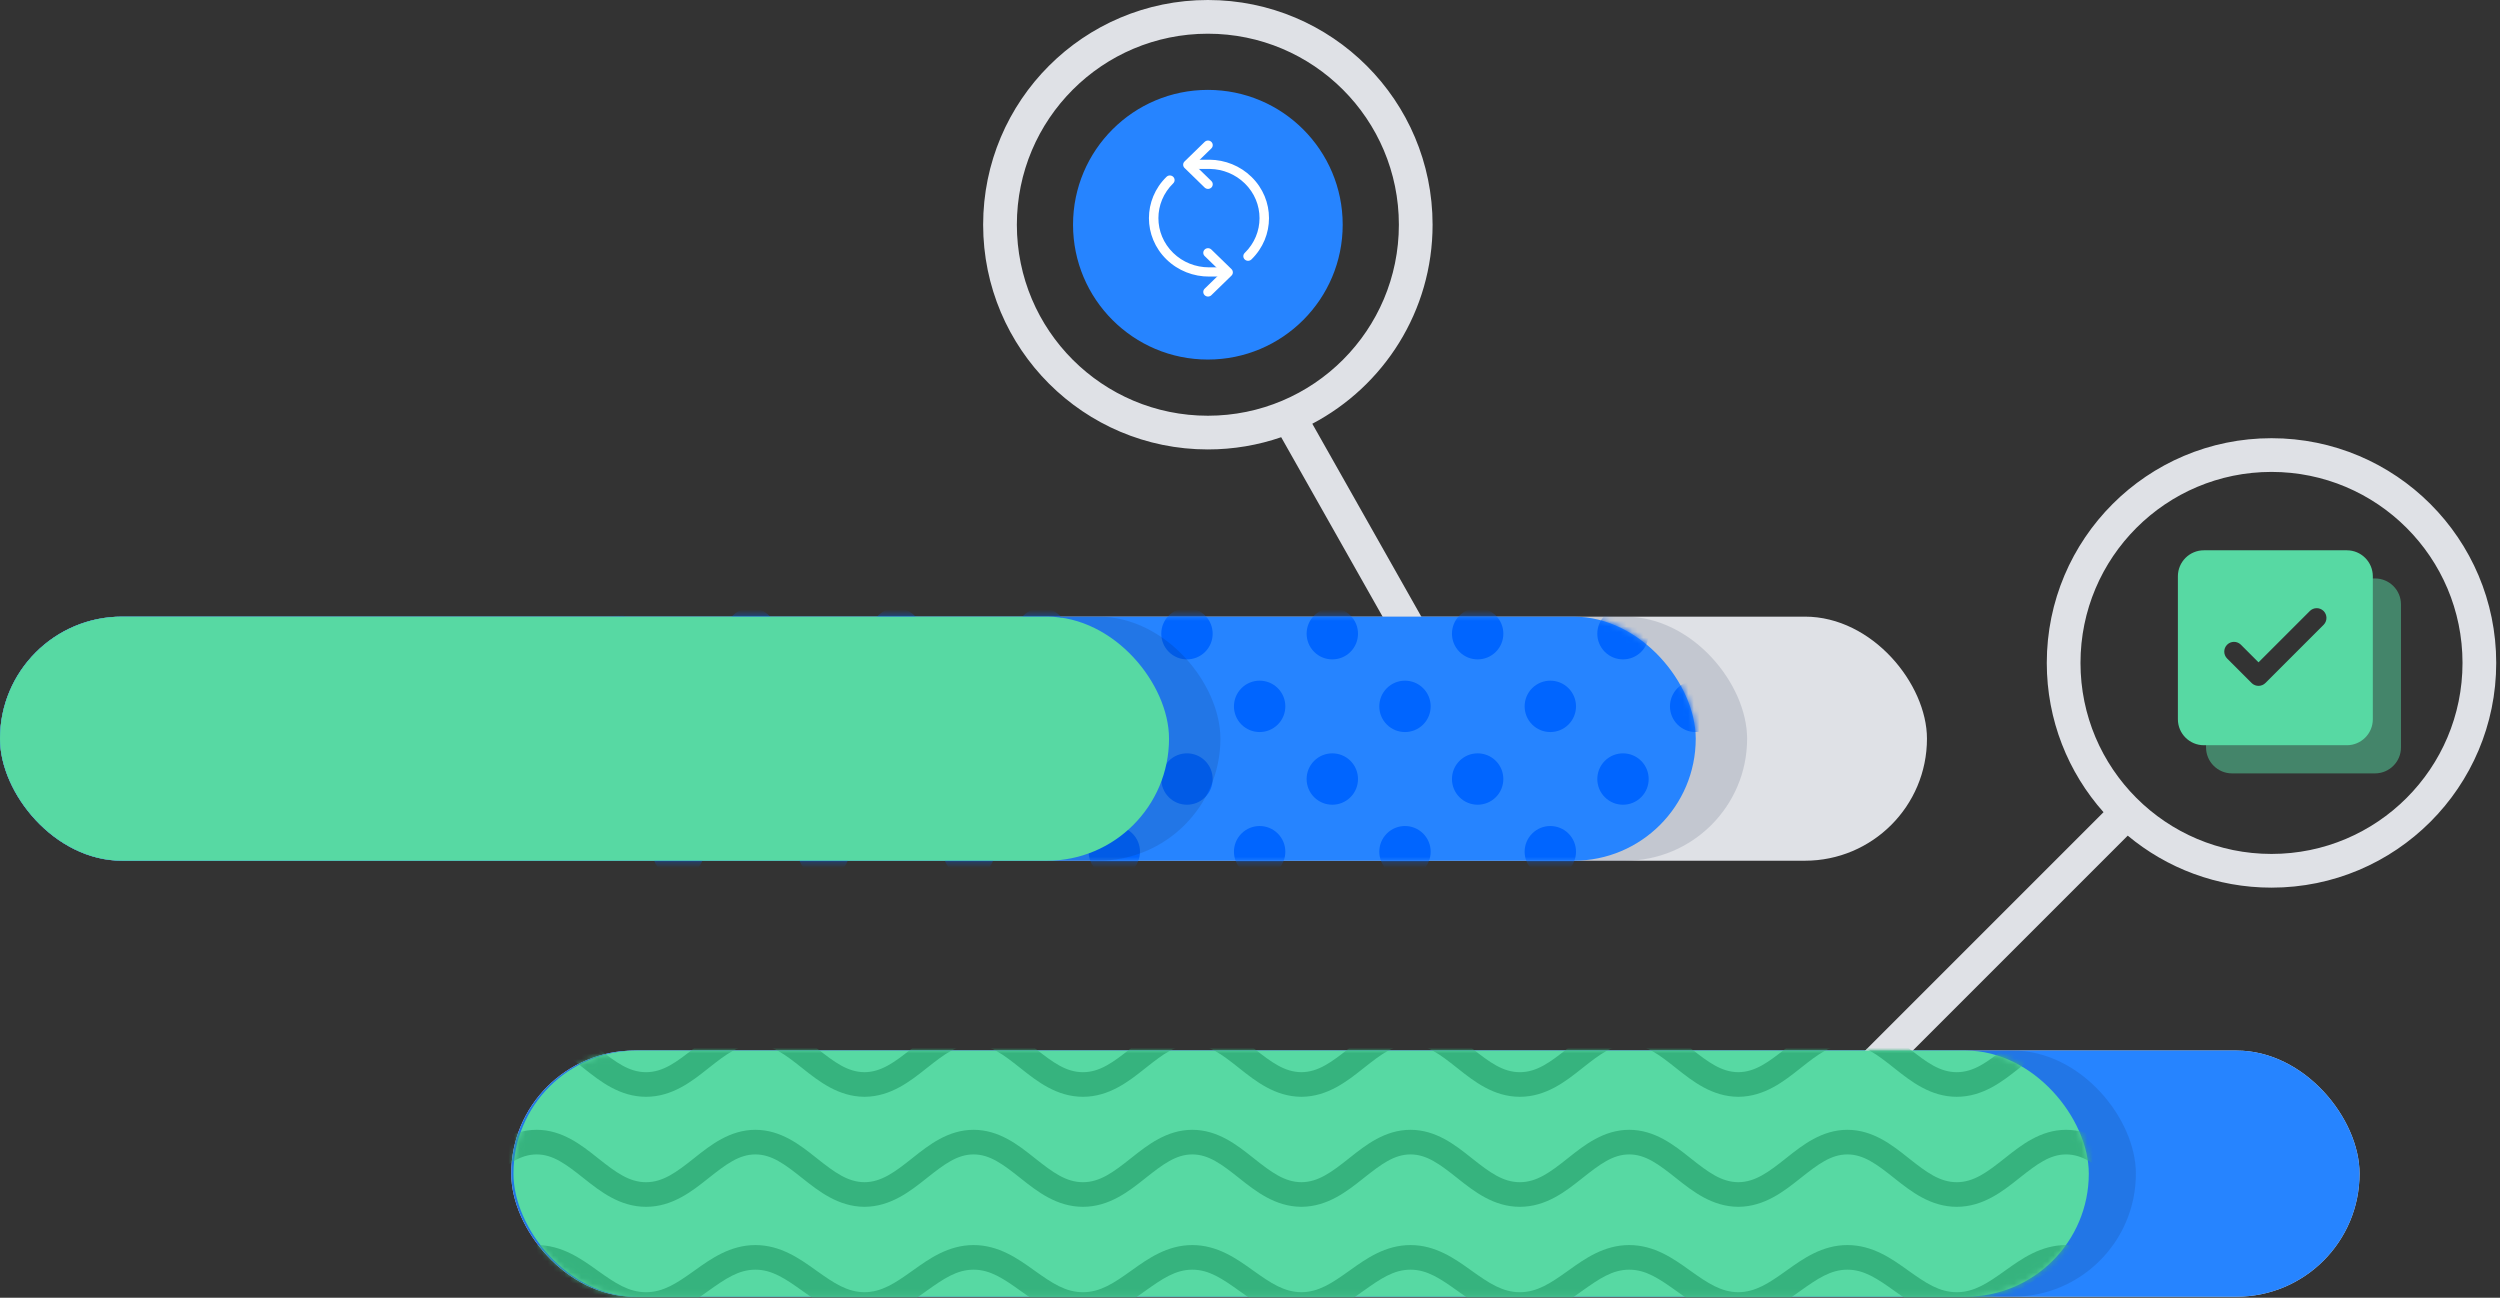 <svg width="445" height="231" viewBox="0 0 445 231" fill="none" xmlns="http://www.w3.org/2000/svg">
<rect x="0" y="0" width="445" height="231" fill="#333333" stroke="none"/>
<path fill-rule="evenodd" clip-rule="evenodd" d="M181 40C181 58.778 196.222 74 215 74C233.778 74 249 58.778 249 40C249 21.222 233.778 6 215 6C196.222 6 181 21.222 181 40ZM175 40C175 62.091 192.909 80 215 80C219.57 80 223.96 79.234 228.051 77.823L256.64 128.404L261.863 125.452L233.589 75.427C246.319 68.734 255 55.381 255 40C255 17.909 237.091 0 215 0C192.909 0 175 17.909 175 40Z" fill="#DFE1E6"/>
<circle cx="215" cy="40" r="24" fill="#2684FF"/>
<path fill-rule="evenodd" clip-rule="evenodd" d="M222.753 46.183C226.926 42.121 226.926 35.535 222.753 31.474C220.747 29.521 218.078 28.453 215.298 28.428L212.01 28.428L211.966 28.429C211.52 28.451 211.166 28.809 211.166 29.249C211.166 29.702 211.544 30.07 212.01 30.07H215.29L215.403 30.072C217.697 30.12 219.896 31.016 221.56 32.635C225.074 36.055 225.074 41.601 221.56 45.022C221.23 45.342 221.23 45.862 221.56 46.183C221.889 46.504 222.423 46.504 222.753 46.183ZM208.833 32.635C209.162 32.315 209.162 31.795 208.833 31.474C208.504 31.153 207.969 31.153 207.64 31.474C203.467 35.536 203.467 42.121 207.64 46.183C209.696 48.185 212.448 49.256 215.299 49.229L218.043 49.229L218.086 49.228C218.532 49.206 218.886 48.847 218.886 48.408C218.886 47.955 218.509 47.587 218.043 47.587H215.291L215.178 47.587C212.809 47.581 210.538 46.682 208.833 45.022C205.319 41.602 205.319 36.056 208.833 32.635Z" fill="white"/>
<path d="M215.622 33.386C215.302 33.697 214.789 33.706 214.458 33.412L214.429 33.386L210.85 29.902C210.53 29.59 210.521 29.091 210.822 28.769L210.85 28.741L214.429 25.257C214.759 24.936 215.293 24.936 215.622 25.257C215.942 25.568 215.951 26.068 215.65 26.39L215.622 26.418L212.64 29.321L215.622 32.224C215.942 32.536 215.951 33.035 215.65 33.358L215.622 33.386Z" fill="white"/>
<path d="M214.43 52.547C214.75 52.858 215.263 52.867 215.594 52.573L215.623 52.547L219.202 49.063C219.522 48.751 219.531 48.252 219.229 47.929L219.202 47.901L215.623 44.418C215.293 44.097 214.759 44.097 214.43 44.418C214.11 44.729 214.101 45.229 214.402 45.551L214.43 45.579L217.412 48.482L214.43 51.385C214.11 51.697 214.101 52.196 214.402 52.519L214.43 52.547Z" fill="white"/>
<rect y="109.761" width="343" height="43.447" rx="21.723" fill="#DFE1E6"/>
<rect y="109.761" width="310.987" height="43.447" rx="21.723" fill="#091E42" fill-opacity="0.13"/>
<rect y="109.761" width="301.84" height="43.447" rx="21.723" fill="#2684FF"/>
<mask id="mask0" mask-type="alpha" maskUnits="userSpaceOnUse" x="93" y="109" width="209" height="45">
<rect x="93.753" y="109.761" width="208.087" height="43.447" rx="21.723" fill="#57D9A3"/>
</mask>
<g mask="url(#mask0)">
<circle cx="94.863" cy="151.604" r="4.573" transform="rotate(-45 94.863 151.604)" fill="#0065FF"/>
<circle cx="107.798" cy="112.798" r="4.573" transform="rotate(-45 107.798 112.798)" fill="#0065FF"/>
<circle cx="120.733" cy="125.732" r="4.573" transform="rotate(-45 120.733 125.732)" fill="#0065FF"/>
<circle cx="133.669" cy="138.668" r="4.573" transform="rotate(-45 133.669 138.668)" fill="#0065FF"/>
<circle cx="146.604" cy="151.604" r="4.573" transform="rotate(-45 146.604 151.604)" fill="#0065FF"/>
<circle cx="94.863" cy="125.732" r="4.573" transform="rotate(-45 94.863 125.732)" fill="#0065FF"/>
<circle cx="107.798" cy="138.668" r="4.573" transform="rotate(-45 107.798 138.668)" fill="#0065FF"/>
<circle cx="120.733" cy="151.604" r="4.573" transform="rotate(-45 120.733 151.604)" fill="#0065FF"/>
<circle cx="133.669" cy="112.798" r="4.573" transform="rotate(-45 133.669 112.798)" fill="#0065FF"/>
<circle cx="146.604" cy="125.732" r="4.573" transform="rotate(-45 146.604 125.732)" fill="#0065FF"/>
<circle cx="159.54" cy="138.668" r="4.573" transform="rotate(-45 159.54 138.668)" fill="#0065FF"/>
<circle cx="172.475" cy="151.604" r="4.573" transform="rotate(-45 172.475 151.604)" fill="#0065FF"/>
<circle cx="159.54" cy="112.798" r="4.573" transform="rotate(-45 159.54 112.798)" fill="#0065FF"/>
<circle cx="172.475" cy="125.732" r="4.573" transform="rotate(-45 172.475 125.732)" fill="#0065FF"/>
<circle cx="185.411" cy="138.668" r="4.573" transform="rotate(-45 185.411 138.668)" fill="#0065FF"/>
<circle cx="198.345" cy="151.604" r="4.573" transform="rotate(-45 198.345 151.604)" fill="#0065FF"/>
<circle cx="185.411" cy="112.798" r="4.573" transform="rotate(-45 185.411 112.798)" fill="#0065FF"/>
<circle cx="198.345" cy="125.732" r="4.573" transform="rotate(-45 198.345 125.732)" fill="#0065FF"/>
<circle cx="211.281" cy="112.798" r="4.573" transform="rotate(-45 211.281 112.798)" fill="#0065FF"/>
<circle cx="211.281" cy="138.668" r="4.573" transform="rotate(-45 211.281 138.668)" fill="#0065FF"/>
<circle cx="224.216" cy="151.604" r="4.573" transform="rotate(-45 224.216 151.604)" fill="#0065FF"/>
<circle cx="237.152" cy="112.798" r="4.573" transform="rotate(-45 237.152 112.798)" fill="#0065FF"/>
<circle cx="250.087" cy="125.732" r="4.573" transform="rotate(-45 250.087 125.732)" fill="#0065FF"/>
<circle cx="263.022" cy="138.668" r="4.573" transform="rotate(-45 263.022 138.668)" fill="#0065FF"/>
<circle cx="275.957" cy="151.604" r="4.573" transform="rotate(-45 275.957 151.604)" fill="#0065FF"/>
<circle cx="224.216" cy="125.732" r="4.573" transform="rotate(-45 224.216 125.732)" fill="#0065FF"/>
<circle cx="237.151" cy="138.668" r="4.573" transform="rotate(-45 237.151 138.668)" fill="#0065FF"/>
<circle cx="250.087" cy="151.604" r="4.573" transform="rotate(-45 250.087 151.604)" fill="#0065FF"/>
<circle cx="263.023" cy="112.798" r="4.573" transform="rotate(-45 263.023 112.798)" fill="#0065FF"/>
<circle cx="275.957" cy="125.732" r="4.573" transform="rotate(-45 275.957 125.732)" fill="#0065FF"/>
<circle cx="288.893" cy="138.668" r="4.573" transform="rotate(-45 288.893 138.668)" fill="#0065FF"/>
<circle cx="301.828" cy="151.604" r="4.573" transform="rotate(-45 301.828 151.604)" fill="#0065FF"/>
<circle cx="288.893" cy="112.798" r="4.573" transform="rotate(-45 288.893 112.798)" fill="#0065FF"/>
<circle cx="301.828" cy="125.732" r="4.573" transform="rotate(-45 301.828 125.732)" fill="#0065FF"/>
</g>
<rect y="109.761" width="217.233" height="43.447" rx="21.723" fill="#091E42" fill-opacity="0.13"/>
<rect x="91" y="187" width="329" height="43.813" rx="21.907" fill="#DFE1E6"/>
<rect x="91" y="187" width="329" height="43.813" rx="21.907" fill="#2684FF"/>
<path fill-rule="evenodd" clip-rule="evenodd" d="M438.327 118C438.327 136.778 423.105 152 404.327 152C385.549 152 370.327 136.778 370.327 118C370.327 99.222 385.549 84 404.327 84C423.105 84 438.327 99.222 438.327 118ZM444.327 118C444.327 140.091 426.419 158 404.327 158C394.595 158 385.674 154.524 378.739 148.746L329.122 198.363L324.879 194.121L374.428 144.572C368.144 137.507 364.327 128.199 364.327 118C364.327 95.909 382.236 78 404.327 78C426.419 78 444.327 95.909 444.327 118Z" fill="#DFE1E6"/>
<path opacity="0.5" fill-rule="evenodd" clip-rule="evenodd" d="M413.881 128.796C416.436 128.796 418.508 126.724 418.508 124.169V102.964H422.749C425.304 102.964 427.375 105.036 427.375 107.591V133.037C427.375 135.592 425.304 137.663 422.749 137.663H397.303C394.748 137.663 392.677 135.592 392.677 133.037V128.796H413.881Z" fill="#57D9A3"/>
<path fill-rule="evenodd" clip-rule="evenodd" d="M392.291 97.952C389.736 97.952 387.664 100.024 387.664 102.579V128.024C387.664 130.58 389.736 132.651 392.291 132.651H417.736C420.292 132.651 422.363 130.58 422.363 128.024V102.579C422.363 100.024 420.292 97.952 417.736 97.952H392.291ZM413.658 111.157C414.278 110.476 414.259 109.421 413.601 108.763L413.542 108.706C412.861 108.086 411.806 108.104 411.148 108.763L402.015 117.895L398.88 114.76L398.821 114.704C398.14 114.083 397.084 114.102 396.426 114.76C395.749 115.438 395.749 116.536 396.426 117.214L400.788 121.576L400.847 121.632C401.528 122.253 402.584 122.234 403.242 121.576L413.601 111.216L413.658 111.157Z" fill="#57D9A3"/>
<rect x="91.017" y="187" width="289.169" height="43.813" rx="21.907" fill="#091E42" fill-opacity="0.13"/>
<rect x="91.398" y="187" width="280.407" height="43.813" rx="21.907" fill="#57D9A3"/>
<rect y="109.761" width="208.087" height="43.447" rx="21.723" fill="#57D9A3"/>
<mask id="mask1" mask-type="alpha" maskUnits="userSpaceOnUse" x="91" y="187" width="281" height="44">
<rect x="91.946" y="187.548" width="279.311" height="42.718" rx="21.359" fill="#57D9A3" stroke="#36B37E" stroke-width="1.095"/>
</mask>
<g mask="url(#mask1)">
<path fill-rule="evenodd" clip-rule="evenodd" d="M231.602 195.23L231.65 195.23L231.698 195.23V195.23C236.338 195.192 239.817 192.434 242.603 190.224L242.768 190.094C245.842 187.658 248.16 185.905 251.068 185.905C253.977 185.905 256.295 187.658 259.369 190.094L259.534 190.224C262.339 192.449 265.847 195.23 270.535 195.23C275.223 195.23 278.73 192.449 281.536 190.224L281.7 190.094C284.774 187.658 287.093 185.905 290.001 185.905C292.909 185.905 295.228 187.658 298.302 190.094L298.466 190.224C301.253 192.433 304.731 195.192 309.371 195.23V195.23L309.419 195.23L309.467 195.23V195.23C314.107 195.192 317.585 192.433 320.372 190.224L320.536 190.094C323.61 187.658 325.929 185.905 328.837 185.905C331.745 185.905 334.064 187.658 337.138 190.094L337.302 190.224C340.108 192.449 343.615 195.23 348.303 195.23C352.991 195.23 356.499 192.449 359.304 190.224L359.469 190.094C362.543 187.658 364.861 185.905 367.77 185.905C370.678 185.905 372.996 187.658 376.07 190.094L376.235 190.224C379.041 192.449 382.548 195.23 387.236 195.23V190.849C384.222 190.849 381.843 189.077 378.791 186.66L378.532 186.454C375.765 184.258 372.32 181.523 367.77 181.523C363.219 181.523 359.774 184.258 357.007 186.454L356.748 186.66C353.697 189.077 351.317 190.849 348.303 190.849C345.289 190.849 342.91 189.077 339.859 186.66L339.599 186.454C336.832 184.258 333.387 181.523 328.837 181.523C324.287 181.523 320.841 184.258 318.075 186.454L317.815 186.66C314.78 189.064 312.41 190.83 309.419 190.848C306.428 190.83 304.058 189.064 301.023 186.66L300.763 186.454C297.997 184.258 294.552 181.523 290.001 181.523C285.451 181.523 282.006 184.258 279.239 186.454L278.979 186.66C275.928 189.077 273.549 190.849 270.535 190.849C267.521 190.849 265.141 189.077 262.09 186.66L261.831 186.454C259.064 184.258 255.619 181.523 251.068 181.523C246.518 181.523 243.073 184.258 240.306 186.454L240.047 186.66C237.012 189.065 234.641 190.83 231.65 190.848C228.658 190.83 226.288 189.065 223.253 186.66L222.993 186.454C220.227 184.258 216.782 181.523 212.231 181.523C207.681 181.523 204.236 184.258 201.469 186.454L201.209 186.66C198.158 189.077 195.779 190.849 192.765 190.849C189.751 190.849 187.372 189.077 184.32 186.66L184.061 186.454C181.294 184.258 177.849 181.523 173.299 181.523C168.748 181.523 165.303 184.258 162.536 186.454L162.277 186.66C159.235 189.07 156.862 190.837 153.861 190.849C150.879 190.822 148.513 189.06 145.485 186.66L145.225 186.454C142.458 184.258 139.013 181.524 134.463 181.524C129.912 181.524 126.467 184.258 123.701 186.454L123.441 186.66C120.39 189.078 118.011 190.849 114.996 190.849C111.982 190.849 109.603 189.078 106.552 186.66L106.292 186.454C103.526 184.258 100.081 181.524 95.53 181.524C90.98 181.524 87.535 184.258 84.768 186.454L84.508 186.66C81.457 189.078 79.078 190.849 76.064 190.849V195.23C80.752 195.23 84.259 192.449 87.065 190.224L87.229 190.094C90.303 187.658 92.622 185.905 95.53 185.905C98.438 185.905 100.757 187.658 103.831 190.094L103.995 190.224C106.801 192.449 110.309 195.23 114.996 195.23C119.684 195.23 123.192 192.449 125.998 190.224L126.162 190.094C129.236 187.658 131.555 185.905 134.463 185.905C137.371 185.905 139.69 187.658 142.764 190.094L142.928 190.224C145.714 192.434 149.193 195.192 153.832 195.23V195.23L153.851 195.23L153.929 195.23V195.23C158.568 195.192 162.047 192.433 164.833 190.224L164.998 190.094C168.072 187.658 170.39 185.905 173.299 185.905C176.207 185.905 178.525 187.658 181.599 190.094L181.764 190.224C184.57 192.449 188.077 195.23 192.765 195.23C197.453 195.23 200.96 192.449 203.766 190.224L203.93 190.094C207.004 187.658 209.323 185.905 212.231 185.905C215.139 185.905 217.458 187.658 220.532 190.094L220.696 190.224C223.483 192.434 226.962 195.192 231.602 195.23V195.23ZM76.063 234.396C80.688 234.396 84.167 231.913 87.001 229.891L87.14 229.792C90.187 227.619 92.542 226.003 95.529 226.003C98.517 226.003 100.872 227.619 103.919 229.792L104.058 229.891C106.892 231.913 110.371 234.396 114.996 234.396C119.621 234.396 123.1 231.913 125.934 229.891L126.073 229.792C129.12 227.619 131.474 226.003 134.462 226.003C137.45 226.003 139.804 227.619 142.851 229.792L142.99 229.891C145.805 231.899 149.255 234.361 153.832 234.395V234.395L153.847 234.395L153.928 234.396V234.395C158.505 234.361 161.956 231.899 164.77 229.891L164.909 229.792C167.956 227.619 170.311 226.003 173.298 226.003C176.286 226.003 178.641 227.619 181.688 229.792L181.827 229.891C184.661 231.913 188.14 234.395 192.765 234.395C197.389 234.395 200.869 231.913 203.703 229.891L203.842 229.792C206.889 227.619 209.243 226.003 212.231 226.003C215.219 226.003 217.573 227.619 220.62 229.792L220.759 229.891C223.574 231.899 227.024 234.361 231.601 234.395V234.395L231.649 234.395L231.697 234.395V234.395C236.274 234.361 239.725 231.899 242.539 229.891L242.678 229.792C245.725 227.619 248.08 226.003 251.067 226.003C254.055 226.003 256.41 227.619 259.457 229.792L259.596 229.891C262.43 231.913 265.909 234.395 270.534 234.395C275.159 234.395 278.638 231.913 281.472 229.891L281.611 229.792C284.658 227.619 287.012 226.003 290 226.003C292.988 226.003 295.342 227.619 298.389 229.792L298.528 229.891C301.343 231.899 304.794 234.361 309.371 234.395V234.395L309.419 234.395L309.466 234.395V234.395C314.044 234.361 317.494 231.899 320.309 229.891L320.448 229.792C323.495 227.619 325.849 226.003 328.837 226.003C331.825 226.003 334.179 227.619 337.226 229.792L337.365 229.891C340.199 231.913 343.679 234.395 348.303 234.395C352.928 234.395 356.407 231.913 359.241 229.891L359.38 229.792C362.427 227.619 364.782 226.003 367.77 226.003C370.757 226.003 373.112 227.619 376.159 229.792L376.298 229.891C379.132 231.913 382.611 234.395 387.236 234.395V230.014C384.143 230.014 381.728 228.382 378.703 226.225L378.466 226.056C375.672 224.061 372.256 221.621 367.77 221.621C363.283 221.621 359.867 224.061 357.074 226.056L356.836 226.225C353.811 228.382 351.396 230.014 348.303 230.014C345.21 230.014 342.795 228.382 339.77 226.225L339.533 226.056C336.739 224.061 333.324 221.621 328.837 221.621C324.35 221.621 320.935 224.061 318.141 226.056L317.904 226.225C314.894 228.371 312.489 229.997 309.419 230.014C306.348 229.997 303.943 228.371 300.933 226.225L300.696 226.056C297.902 224.061 294.487 221.621 290 221.621C285.513 221.621 282.098 224.061 279.304 226.056L279.067 226.225C276.042 228.382 273.627 230.014 270.534 230.014C267.441 230.014 265.026 228.382 262.001 226.225L261.763 226.056C258.97 224.061 255.554 221.621 251.067 221.621C246.581 221.621 243.165 224.061 240.371 226.056L240.134 226.225C237.125 228.371 234.719 229.997 231.649 230.014C228.579 229.997 226.173 228.371 223.164 226.225L222.927 226.056C220.133 224.061 216.718 221.621 212.231 221.621C207.744 221.621 204.329 224.061 201.535 226.056L201.298 226.225C198.273 228.382 195.858 230.014 192.765 230.014C189.672 230.014 187.257 228.382 184.232 226.225L183.994 226.056C181.201 224.061 177.785 221.621 173.298 221.621C168.812 221.621 165.396 224.061 162.602 226.056L162.365 226.225C159.349 228.376 156.939 230.005 153.858 230.014C150.799 229.99 148.397 228.366 145.395 226.225L145.158 226.056C142.364 224.061 138.949 221.622 134.462 221.622C129.975 221.622 126.56 224.061 123.766 226.056L123.529 226.225C120.504 228.382 118.089 230.014 114.996 230.014C111.903 230.014 109.488 228.382 106.463 226.225L106.225 226.056C103.432 224.061 100.016 221.622 95.529 221.622C91.043 221.622 87.627 224.061 84.833 226.056L84.596 226.225C81.571 228.382 79.156 230.014 76.063 230.014V234.396ZM87.064 209.807C84.258 212.032 80.751 214.813 76.063 214.813V210.432C79.077 210.432 81.457 208.66 84.508 206.243L84.767 206.037C87.534 203.841 90.979 201.106 95.529 201.106C100.08 201.106 103.525 203.841 106.292 206.037L106.551 206.243C109.602 208.66 111.982 210.432 114.996 210.432C118.01 210.432 120.389 208.66 123.44 206.243L123.7 206.037C126.467 203.841 129.912 201.106 134.462 201.106C139.012 201.106 142.458 203.841 145.224 206.037L145.484 206.243C148.512 208.642 150.879 210.405 153.861 210.431C156.861 210.42 159.235 208.653 162.277 206.243L162.536 206.037C165.303 203.841 168.748 201.106 173.298 201.106C177.849 201.106 181.294 203.841 184.061 206.037L184.32 206.243C187.371 208.66 189.751 210.431 192.765 210.431C195.779 210.431 198.158 208.66 201.209 206.243L201.469 206.037C204.236 203.841 207.681 201.106 212.231 201.106C216.781 201.106 220.226 203.841 222.993 206.037L223.253 206.243C226.288 208.647 228.658 210.413 231.649 210.431C234.641 210.412 237.011 208.647 240.046 206.243L240.305 206.037C243.072 203.841 246.517 201.106 251.067 201.106C255.618 201.106 259.063 203.841 261.83 206.037L262.089 206.243C265.14 208.66 267.52 210.431 270.534 210.431C273.548 210.431 275.927 208.66 278.978 206.243L279.238 206.037C282.005 203.841 285.45 201.106 290 201.106C294.55 201.106 297.996 203.841 300.762 206.037L301.022 206.243C304.057 208.647 306.427 210.413 309.419 210.431C312.41 210.413 314.78 208.647 317.815 206.243L318.075 206.037C320.842 203.841 324.287 201.106 328.837 201.106C333.387 201.106 336.833 203.841 339.599 206.037L339.859 206.243C342.91 208.66 345.289 210.431 348.303 210.431C351.317 210.431 353.697 208.66 356.748 206.243L357.008 206.037C359.774 203.841 363.219 201.106 367.77 201.106C372.32 201.106 375.765 203.841 378.532 206.037L378.791 206.243C381.843 208.66 384.222 210.431 387.236 210.431V214.813C382.548 214.813 379.041 212.032 376.235 209.807L376.07 209.676C372.996 207.241 370.678 205.488 367.77 205.488C364.861 205.488 362.543 207.241 359.469 209.676L359.305 209.807C356.499 212.032 352.991 214.813 348.303 214.813C343.616 214.813 340.108 212.032 337.302 209.807L337.138 209.676C334.064 207.241 331.745 205.488 328.837 205.488C325.929 205.488 323.61 207.241 320.536 209.676L320.372 209.807C317.585 212.016 314.106 214.775 309.466 214.812V214.813C309.45 214.813 309.434 214.813 309.419 214.813C309.403 214.813 309.387 214.813 309.371 214.813V214.812C304.731 214.775 301.252 212.016 298.465 209.807L298.301 209.676C295.227 207.241 292.908 205.488 290 205.488C287.092 205.488 284.773 207.241 281.699 209.676L281.535 209.807C278.729 212.032 275.221 214.813 270.534 214.813C265.846 214.813 262.338 212.032 259.533 209.807L259.368 209.676C256.294 207.241 253.976 205.488 251.067 205.488C248.159 205.488 245.841 207.241 242.767 209.676L242.602 209.807C239.816 212.016 236.337 214.775 231.697 214.812V214.813L231.649 214.813L231.601 214.813V214.812C226.962 214.775 223.483 212.016 220.696 209.807L220.532 209.676C217.458 207.241 215.139 205.488 212.231 205.488C209.323 205.488 207.004 207.241 203.93 209.676L203.766 209.807C200.96 212.032 197.452 214.813 192.765 214.813C188.077 214.813 184.569 212.032 181.763 209.807L181.599 209.676C178.525 207.241 176.207 205.488 173.298 205.488C170.39 205.488 168.072 207.241 164.998 209.676L164.833 209.807C162.047 212.016 158.568 214.775 153.928 214.812V214.813L153.85 214.813L153.832 214.813V214.813C149.193 214.775 145.714 212.017 142.927 209.807L142.763 209.677C139.689 207.241 137.37 205.488 134.462 205.488C131.554 205.488 129.235 207.241 126.161 209.677L125.997 209.807C123.191 212.032 119.684 214.813 114.996 214.813C110.308 214.813 106.8 212.032 103.995 209.807L103.83 209.677C100.756 207.241 98.438 205.488 95.529 205.488C92.621 205.488 90.303 207.241 87.229 209.677L87.064 209.807Z" fill="#36B37E"/>
</g>
</svg>
